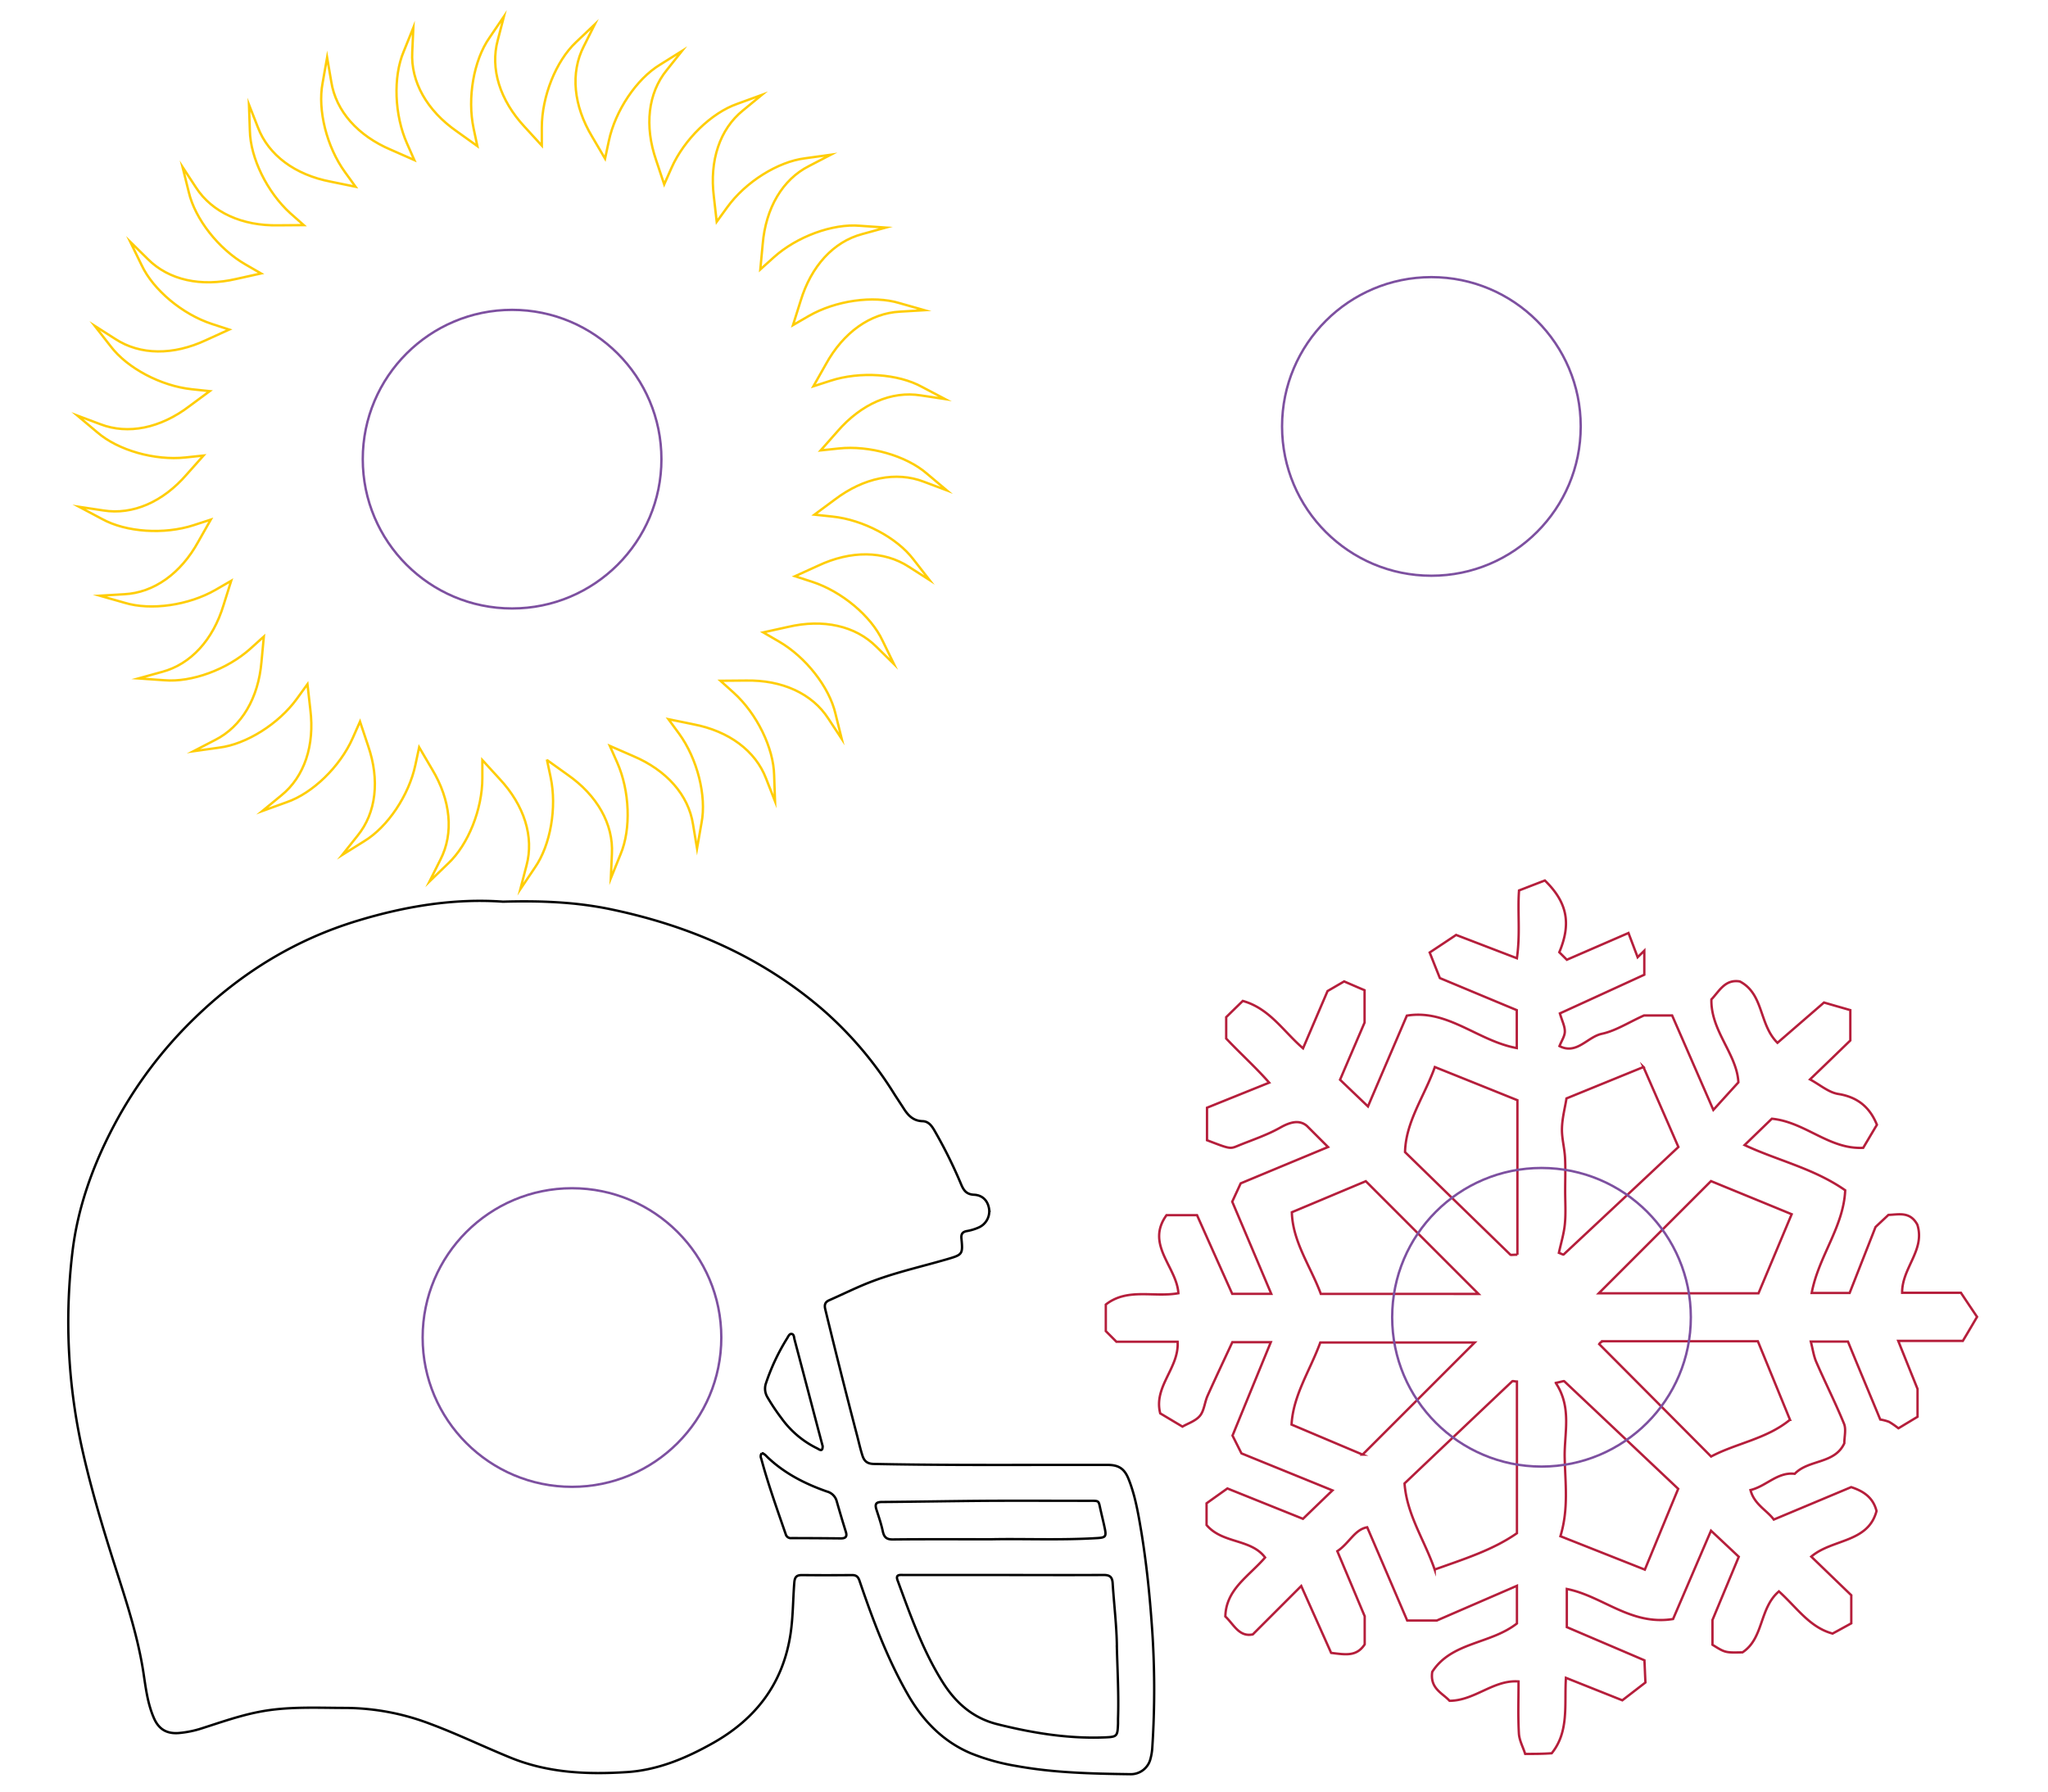 <?xml version="1.0"?>
<svg xmlns="http://www.w3.org/2000/svg" id="Layer_1" data-name="Layer 1" viewBox="0 0 864 756">
  <defs>
    <style>.cls-1,.cls-2,.cls-3,.cls-4,.cls-5{fill:none;stroke-miterlimit:10;}.cls-1{stroke:#000;}.cls-2{stroke:#ed1c24;stroke-width:0px;}.cls-3{stroke:#7d50a0;}.cls-4{stroke:#ffcd05;}.cls-5{stroke:#b51e3b;}</style>
  </defs>
  <path class="cls-1" d="M212.18,380.48c15.89-.45,30.78.14,45.52,3.22,33.21,6.94,63.5,20.05,89.37,42.33a157.07,157.07,0,0,1,30.2,35.6c1.27,2,2.63,4,3.9,6,1.89,3,4.06,5.37,8.07,5.48,2.78.08,4.16,2.48,5.39,4.65a200.55,200.55,0,0,1,10.85,22c1.09,2.61,2.28,4.24,5.45,4.39,3.62.17,5.79,2.54,6.33,5.91a7.44,7.44,0,0,1-4.11,7.78,20.89,20.89,0,0,1-5.44,1.67c-1.74.37-2.28,1.35-2.11,3.09.66,6.74.46,6.85-6.23,8.8-11.15,3.24-22.54,5.73-33.35,10.05-5.47,2.19-10.77,4.83-16.17,7.2-1.85.82-2.13,2-1.67,3.9q6.49,26.78,13.47,53.44c.72,2.76,1.33,5.55,2.21,8.27.78,2.42,2.15,3.42,4.79,3.48,24.38.5,48.76.45,73.14.41q12.72,0,25.43,0c4.83,0,7.23,1.63,9,6.22,2.76,7,4,14.49,5.26,21.9,2.08,12.68,3.44,25.46,4.36,38.28a372.82,372.82,0,0,1,.25,53.37,23.29,23.29,0,0,1-.73,4.22,8.51,8.51,0,0,1-8.54,6.52c-16.1-.22-32.19-.56-48.07-3.47a90.68,90.68,0,0,1-19.23-5.37c-12-5.11-20.47-14.08-26.75-25.18-8.53-15-14.57-31.2-20.14-47.53-.58-1.72-1.34-2.49-3.2-2.47-7,.06-14.09.07-21.14,0-2.38,0-3,.95-3.2,3.19-.56,7.12-.5,14.26-1.54,21.35-3.09,21-14.5,36-32.67,46.28-11.38,6.42-23.33,11.48-36.51,12.32-16.62,1.06-33.07.37-48.88-6.05-11.38-4.63-22.42-10-33.95-14.29a101.78,101.78,0,0,0-35.16-6.74c-12.46,0-25-.75-37.31,1.7-8.16,1.61-16,4.38-23.86,6.89a43.21,43.21,0,0,1-9.76,2c-5,.39-8.39-1.51-10.45-6.16-2.7-6.1-3.48-12.66-4.46-19.14-2.32-15.23-7.11-29.8-11.78-44.39-5.14-16.06-10-32.2-13.75-48.64a248.27,248.27,0,0,1-4.49-84.31c2.21-19,8.64-36.83,17.58-53.75a180.24,180.24,0,0,1,34.39-45.64c19.58-18.94,42.23-32.81,68.3-40.72C171.07,382.36,191.8,379,212.18,380.48Zm259,314.33c-.07-8.4-1.18-17.57-1.78-26.78-.17-2.49-1.13-3.44-3.72-3.43-17.23.08-34.45,0-51.68,0q-16.43,0-32.84,0c-1.45,0-3.47-.36-2.48,2.3,5.44,14.73,10.61,29.57,19.06,43,5.48,8.68,12.73,15.08,22.93,17.64,14.81,3.72,29.78,6.18,45.12,5.6,5.52-.21,5.67-.39,5.88-5.85,0-.67,0-1.33,0-2C472,715.41,471.47,705.53,471.16,694.81Zm-53-45.28c13.3-.29,29,.44,44.71-.5,3.46-.21,3.89-.64,3.22-3.94-.53-2.61-1.19-5.19-1.77-7.79-1-4.32-.33-4-5.2-4-14.19,0-28.38-.07-42.56,0-14.85.1-29.7.39-44.55.5-2.44,0-3,.88-2.32,3.09,1,3.08,2.05,6.16,2.73,9.31.53,2.47,1.58,3.43,4.21,3.4C389.68,649.46,402.73,649.53,418.17,649.53Zm-96.86-36.25a2.17,2.17,0,0,0-.18,2.2c2.92,10.83,6.71,21.39,10.37,32a2.23,2.23,0,0,0,2.42,1.56c6.93,0,13.86.05,20.79.12,2,0,2.77-.71,2.12-2.78q-2-6.39-3.83-12.83a5.81,5.81,0,0,0-4.16-4.18c-9.22-3.24-17.82-7.6-25-14.42C323.13,614.25,322.46,613.35,321.31,613.28Zm25.75-3c-.89-3.37-1.82-6.86-2.74-10.35q-4.57-17.4-9.16-34.78c-.23-.84-.13-2.19-1.3-2.27-.84-.06-1.29,1-1.73,1.74a89.59,89.59,0,0,0-9,19.07,7,7,0,0,0,.55,5.76,85.74,85.74,0,0,0,6,9,40.21,40.21,0,0,0,15.12,12.75C345.75,611.72,347.05,612.76,347.06,610.31Z"/>
  <g id="layer1">
    <path id="path2417" class="cls-2" d="M589.91,357.56c-8.89-9.78-31-28.8-49.22-42.27-53.87-39.9-61.21-45.68-83.11-65.48-40.39-36.5-57.74-73.39-58.14-123.62-.2-24.52,1.38-34,8.11-48.5C419,53.06,436,34.68,457.81,23.33c15.46-8,23.09-11.61,49-12,27.15-.4,32.89,2.72,48.94,11.34,19.53,10.5,39.75,33.13,44,49.3l2.65,10,6.17-13.85C643.51-10.13,757.16-10,797.43,68.3c12.77,24.85,14.64,78.14,3.8,108.27C787.08,215.87,760.1,246,697.52,292.31c-41,30.39-87.38,76.23-90.58,82.64C603.23,382.38,606.77,376.11,589.91,357.56Z"/>
  </g>
  <circle class="cls-3" cx="603.87" cy="179.94" r="63"/>
  <circle class="cls-3" cx="241.3" cy="564.4" r="63"/>
  <g id="layer2">
    <path id="path7619" class="cls-4" d="M230.69,320.65l8.74,6.25c12.52,8.73,19.4,20.87,18.72,33.4l-.46,10.34,4.11-10.17c4.5-10.66,3.88-26.79-1.43-38.73l-3.1-7,9.84,4.29c14.06,5.94,23.32,16.38,25.25,28.77l1.7,10.22,1.9-10.81c2.19-11.36-1.77-27-9.44-37.58L282,303.48l10.52,2.15c15,2.88,26.2,11.17,30.67,22.89l3.78,9.64-.38-11c-.22-11.57-7.34-26.05-17-34.8l-5.66-5.1,10.73-.09c15.25-.3,27.95,5.47,34.76,16l5.69,8.64-2.65-10.66c-2.61-11.26-12.58-23.94-23.89-30.48l-6.6-3.82,10.48-2.31c14.86-3.48,28.48-.48,37.32,8.42l7.37,7.26-4.81-9.87c-4.89-10.47-17.28-20.81-29.7-24.85l-7.24-2.35,9.77-4.45c13.81-6.49,27.75-6.39,38.25.46l8.72,5.58-6.75-8.66c-7-9.22-21.23-16.75-34.22-18.11l-7.57-.8,8.63-6.39c12.16-9.22,25.82-12,37.51-7.51l9.69,3.64-8.4-7.06c-8.73-7.57-24.24-12-37.23-10.6l-7.57.8,7.11-8.05c10-11.55,22.76-17.14,35.14-15.15l10.23,1.54L389,163.28c-10.11-5.59-26.19-6.66-38.61-2.62L343.15,163l5.29-9.35c7.36-13.38,18.7-21.5,31.22-22.14L390,130.9l-10.55-3c-11.05-3.36-27-1.06-38.31,5.47l-6.6,3.82,3.23-10.25c4.43-14.62,13.83-24.93,25.94-28.15l10-2.76-10.95-.76c-11.5-1-26.63,4.58-36.34,13.33l-5.66,5.1,1-10.69c1.29-15.23,8.35-27.27,19.53-32.94l9.18-4.77L339.62,66.8c-11.47,1.43-25.11,10-32.78,20.61l-4.48,6.17L301.15,82.9c-1.89-15.15,2.51-28.4,12.26-36.28l8-6.58L311.09,43.8c-10.91,3.78-22.46,15-27.78,27l-3.1,7-3.4-10.2c-5-14.43-3.44-28.31,4.46-38l6.45-8.1-9.3,5.82c-9.89,6-18.86,19.38-21.57,32.17l-1.59,7.46-5.44-9.26c-7.89-13.08-9.25-27-3.54-38.14l4.63-9.26L243,17.82c-8.44,7.91-14.42,22.89-14.42,36v7.62l-7.25-7.92C210.92,42.34,206.7,29,210,16.92l2.6-10L206.44,16c-6.61,9.48-9.36,25.38-6.64,38.18l1.58,7.46-8.73-6.25c-12.52-8.73-19.41-20.87-18.73-33.4l.46-10.35-4.11,10.19c-4.49,10.65-3.87,26.77,1.44,38.72l3.09,7L165,63.23c-14.06-5.94-23.31-16.38-25.25-28.77L138,24.24l-1.91,10.81c-2.18,11.36,1.77,27,9.45,37.58L150,78.8l-10.51-2.15c-15-2.87-26.21-11.16-30.68-22.89l-3.78-9.63.38,11c.22,11.56,7.34,26,17,34.79L128.15,95l-10.74.08c-15.25.31-27.95-5.46-34.76-16L77,70.44l2.65,10.65c2.61,11.27,12.58,24,23.89,30.49l6.6,3.81-10.48,2.32c-14.86,3.47-28.48.48-37.32-8.41L54.93,102l4.81,9.87c4.89,10.47,17.28,20.8,29.7,24.84l7.25,2.36-9.77,4.45c-13.82,6.49-27.76,6.39-38.26-.47l-8.72-5.57,6.75,8.65c7,9.23,21.23,16.75,34.22,18.12l7.57.8-8.63,6.38C67.69,180.69,54,183.5,42.34,179l-9.69-3.63,8.4,7.06c8.73,7.57,24.24,12,37.23,10.6l7.58-.8-7.12,8C68.76,211.8,56,217.39,43.6,215.4l-10.22-1.54L43.06,219c10.11,5.59,26.2,6.66,38.62,2.62l7.24-2.35-5.29,9.35c-7.36,13.38-18.7,21.5-31.22,22.13l-10.32.62,10.54,3c11,3.36,27,1.06,38.32-5.48l6.59-3.81-3.23,10.25C89.88,270,80.48,280.3,68.37,283.52l-10,2.76,10.94.76c11.51,1,26.63-4.58,36.34-13.33l5.66-5.11-1,10.7c-1.3,15.22-8.35,27.27-19.53,32.94L81.6,317l10.86-1.52c11.46-1.43,25.1-10,32.78-20.61l4.47-6.17,1.21,10.68c1.9,15.16-2.5,28.4-12.26,36.28l-8,6.58L121,338.49c10.91-3.78,22.47-15,27.78-27l3.1-7,3.4,10.18c5,14.44,3.45,28.31-4.46,38l-6.45,8.1,9.3-5.82c9.89-6,18.86-19.38,21.57-32.18l1.59-7.45,5.44,9.26c7.89,13.07,9.25,27,3.54,38.14l-4.63,9.26,7.89-7.63c8.44-7.9,14.42-22.88,14.42-36v-7.63l7.25,7.93c10.43,11.15,14.65,24.46,11.38,36.57l-2.6,10,6.13-9.11c6.61-9.48,9.36-25.38,6.64-38.18l-1.58-7.46"/>
  </g>
  <circle class="cls-3" cx="216.04" cy="193.75" r="63"/>
  <path class="cls-5" d="M643.44,740.1c-.92-2.89-2.5-5.73-2.66-8.67-.4-7-.15-14-.15-21.91-10.61-.76-18.39,8.09-29.09,8.17-2.95-3.23-8.37-5.17-7.31-12.22,8.15-12.66,24.5-11.62,35.73-20.42V669.16c-11.15,4.83-21.46,9.29-33.82,14.66H593.67c-5.42-12.64-11-25.7-16.88-39.35-5.33.92-7.58,6.77-12.61,10.08,3.54,8.4,7.05,16.74,11.55,27.47v11.85c-3.43,5.26-8.09,4.33-14.16,3.6-3.88-8.71-8.09-18.09-12.61-28.23l-20.42,20.42c-5.76,1.24-8-4.16-11.6-7.56.31-11.51,9.8-16.82,16.77-24.88-6-8-18-5.76-24.69-13.71v-9.15c1.8-1.3,4.8-3.43,8.79-6.27l31.88,12.81,12.44-12c-13.09-5.34-25.92-10.54-38.39-15.62-1.35-2.67-2.5-5-3.77-7.5,5.25-12.84,10.62-25.92,16.15-39.41H519.89c-3.2,6.88-6.91,14.72-10.45,22.61-1.24,2.76-1.4,6.24-3.2,8.43s-5,3.2-7.39,4.58c-3.09-1.83-6.12-3.65-9.38-5.59-2.92-11.35,8.06-19.16,7.33-30.22H471l-4.49-4.5V550.49c9.1-7.16,20.11-2.92,30.62-4.78-.68-11.15-14-20.53-5-32.94H505q7.53,16.89,14.85,33.2h16.46c-5.45-12.92-10.75-25.45-16.46-38.9.85-1.86,2.11-4.55,3.57-7.73,12.33-5.14,25.11-10.45,36.85-15.33l-8.85-8.85c-3.2-2.78-7.1-1.72-11.34.67-5.62,3.18-11.86,5.2-17.87,7.67-3.31,1.38-3.34,1.35-13-2.36V467.43c8.25-3.34,16.57-6.68,26.23-10.58-6-6.8-12.22-12.33-18.14-18.63v-9c1.91-1.89,4.49-4.41,7-6.86,11.32,3.2,17,12.73,25.42,20,3.37-7.89,6.69-15.65,10.34-24.16l7-4.07c2.64,1.15,5.42,2.36,8.62,3.71v13.65c-3.79,8.85-7.22,16.79-10.34,24.13,3.85,3.7,7.7,7.38,11.77,11.26,5.11-12,10.65-24.86,16.4-38.31,17.31-2.84,29.92,10.7,46.38,13.68v-16c-10.06-4.18-20.42-8.51-32.44-13.53-.9-2.22-2.48-6.18-4.3-10.79,4.16-2.75,7.75-5.14,11.15-7.41,8.28,3.17,16.37,6.29,25.64,9.83,1.49-10.37.23-19.55.9-28.6,3.91-1.51,7.53-2.92,10.9-4.21,9.49,9.24,11.18,18.17,6.09,30.28l3.18,3.17,26-11.29c1.12,2.95,2.5,6.6,3.87,10.23.93-.93,1.88-1.83,2.81-2.76v10.14c-11.8,5.42-23.62,10.84-35.61,16.32.92,3.15,2.1,5.39,2.08,7.61,0,2-1.38,3.93-2.25,6.18,7.24,3.79,11.74-3.87,17.89-5.19,5.79-1.24,11.09-4.72,17.75-7.73h11.88c5.68,13,11.38,26.09,17.39,39.86,3.79-4.19,6.88-7.59,10.56-11.63-.59-11.94-11.69-21.66-11.38-35,3.4-3.59,5.76-8.62,12-7.58,10.2,5.33,8,18.14,15.87,25.89l19.63-17c4.22,1.24,7.42,2.14,11.1,3.2v12.81c-5,4.86-10.7,10.37-17,16.43,4.18,2.25,7.86,5.51,11.93,6.15,8.29,1.32,13.37,5.73,16.29,13-1.77,2.95-3.56,6-5.78,9.72-14.41.73-24.35-10.87-38.54-12.28L736,483.19c14,6.55,29.15,9.8,42.44,19.07-.68,15.51-11.26,27.92-14.13,43.34h16c3.15-8,6.6-16.8,10.93-27.83.5-.48,2.89-2.73,5.45-5.12,4.18-.11,9.1-1.62,12.19,4.13,3.42,10.73-6.55,18.23-6.41,28.74h24.8c2.36,3.56,4.55,6.82,6.8,10.16-1.91,3.26-3.85,6.58-6,10.14H800.82c2.61,6.52,4.94,12.31,8.14,20.28v11.74l-8.06,4.86A35.92,35.92,0,0,0,797,600a18.37,18.37,0,0,0-3.77-1c-4.46-10.81-9-21.57-13.62-32.89H763.94c.81,3.12,1.18,6,2.3,8.6,3.79,8.73,8.09,17.24,11.68,26,1,2.38.15,5.5.15,8.31-4.05,8.82-15,6.74-20.93,12.89-7.27-.87-11.91,5.2-18.65,6.85,1.55,6.07,7,8.57,9.83,12.45,11.1-4.64,21.85-9.16,32.64-13.68,5.08,1.63,9.27,4.32,10.7,10.08-3.57,13.48-18.73,11.71-27.53,19.24,5.79,5.59,11.46,11.07,16.88,16.29V685c-2.55,1.4-5.19,2.86-7.89,4.32-9.69-2.61-15.08-11-22.64-17.8-8.34,7.1-6.34,19.8-15.36,25.72-7.27.17-7.27.17-12.67-3.2V683.59c4.19-10.05,7.84-18.84,11.1-26.68-4.33-4.07-8-7.53-11.72-11l-16,37.27C688,686.06,676.14,673.48,661,670.5v16.1c10.36,4.44,21.09,9,32.75,14,.14,3,.25,6.1.42,9.36-2.89,2.24-5.78,4.46-9.75,7.52L660.63,708c-.73,11.4,1.41,22.66-6,31.82C650.91,740.1,647.18,740.1,643.44,740.1Zm-38.19-77.8c12.49-4.46,24.52-8.23,34.71-15.33v-64c-1.12-.06-1.77-.31-2-.09q-22.71,21.49-45.42,43.09C593.53,639.33,601,649.89,605.25,662.3Zm34.91-132.85V464.26c-11.57-4.66-23.09-9.3-34.83-14-4.47,12.49-12.27,23-12.58,35.89,15.11,14.75,29.74,29,44.43,43.28C637.4,529.65,638.08,529.45,640.16,529.45Zm115,69.66c-4.8-11.74-9.21-22.53-13.57-33.15-22.36,0-43.73,0-65.1,0a2.14,2.14,0,0,0-1.18.48,3.14,3.14,0,0,0-.65.73c15.45,15.5,30.87,31,47.21,47.44C732.42,609,745.26,607.22,755.12,599.11ZM721.83,498.39l-47.35,47.35h67.38c4.44-10.56,9-21.46,14-33.37C744.19,507.54,733,503,721.83,498.39Zm-147,115.41,47.3-47.3H557c-4.35,11.88-11.43,22.21-12.13,34.63C555.7,605.71,566,610.06,574.85,613.8ZM623.75,546,576.2,498.44c-9.8,4.1-20.14,8.46-31.2,13.09.31,12.47,8,23,12.22,34.46Zm32.59,37.56c6.91,10.45,3.53,21.23,3.76,31.57.22,10.64,1.74,21.48-1.8,33.11,11.43,4.52,23,9.1,35.62,14.1,4.86-11.77,9.29-22.55,14.07-34.1-15.7-14.83-31.88-30.13-48.09-45.41C659.68,582.68,659,583,656.34,583.55Zm37-133.31L660.86,463.5c-.62,3.88-1.8,8.26-1.91,12.67-.11,4.07,1.07,8.2,1.29,12.3.25,4.66.06,9.35.06,14s.33,9.38-.12,14c-.39,4.16-1.68,8.23-2.52,12.19,1.18.45,1.82.84,2,.7C675.88,514.2,692.12,499,708.07,484,703,472.32,698.16,461.31,693.33,450.24Z"/>
  <circle class="cls-3" cx="650.32" cy="555.85" r="63"/>
</svg>
